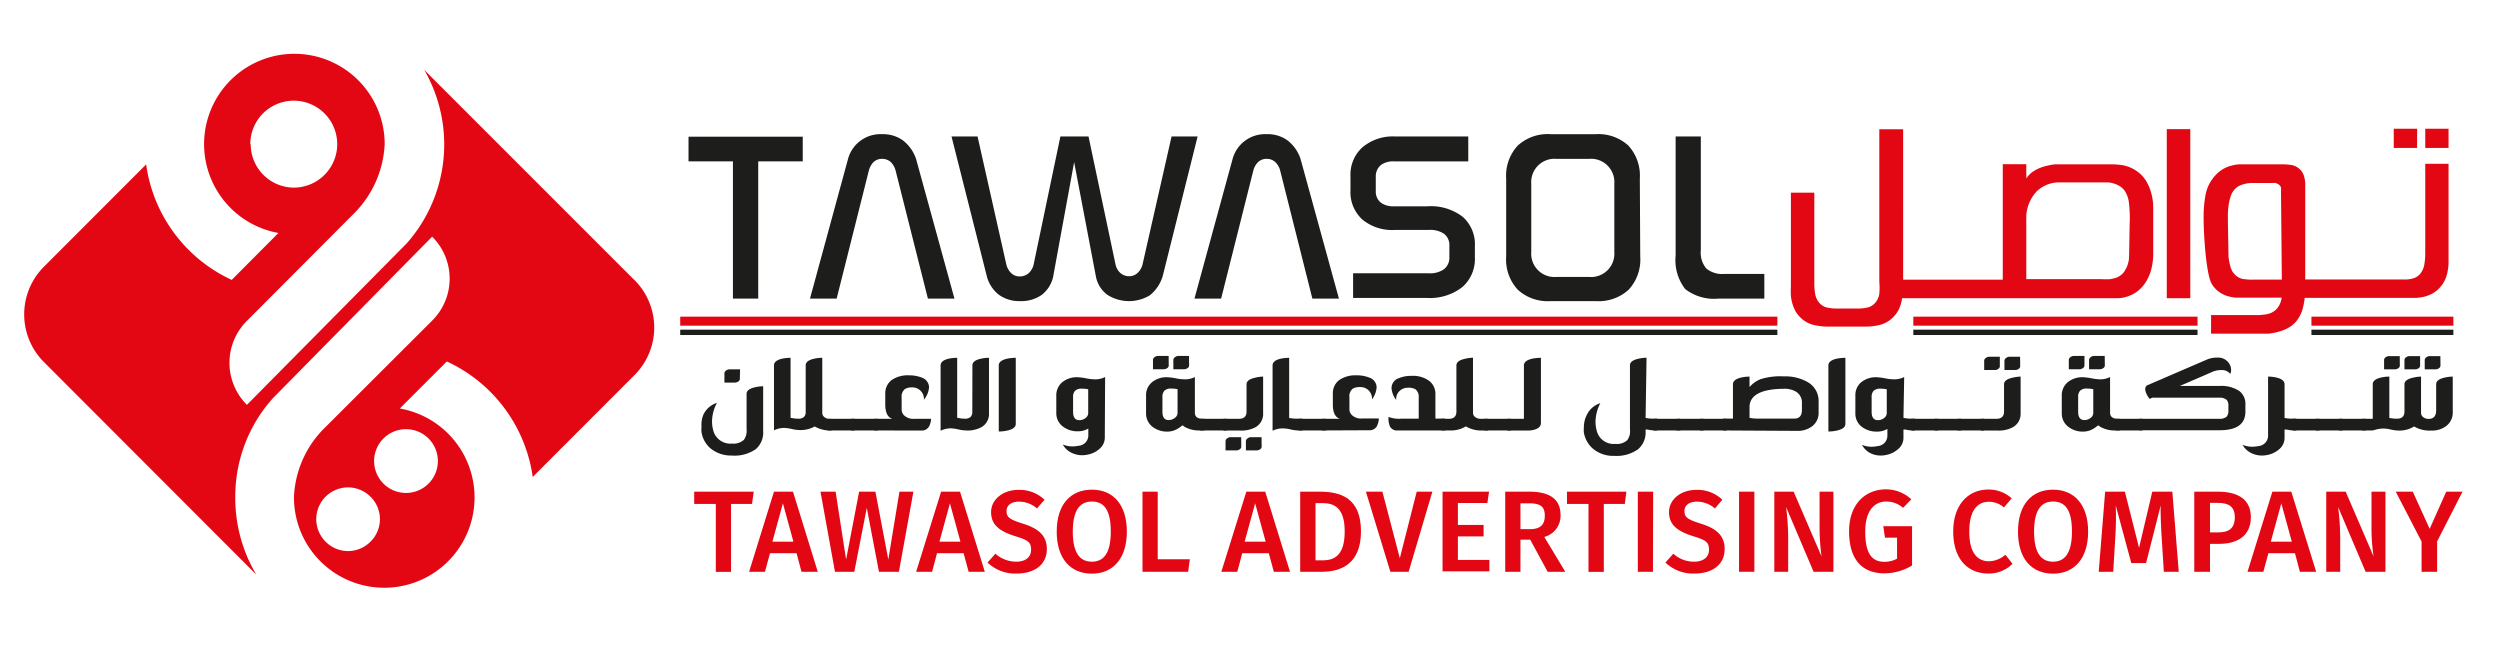 <svg id="Layer_1" data-name="Layer 1" xmlns="http://www.w3.org/2000/svg" viewBox="0 0 238.12 63.86"><defs><style>.cls-1{fill:#1d1d1b;}.cls-2{fill:#e30613;}</style></defs><path class="cls-1" d="M139.32,20.65a5,5,0,0,0-3.38-1h-3.15a2,2,0,0,1-1.24-.33,1.33,1.33,0,0,1-.51-1.13V16.81a1.38,1.38,0,0,1,.5-1.1,2,2,0,0,1,1.25-.34h7.06V13H132.9a4.47,4.47,0,0,0-3.15,1.05,3.5,3.5,0,0,0-1.12,2.72v1.35a3.53,3.53,0,0,0,1.12,2.78,4.47,4.47,0,0,0,3.15,1h3.18a2.42,2.42,0,0,1,1.39.32,1.33,1.33,0,0,1,.58,1.2v1.1a1.37,1.37,0,0,1-.58,1.17,2.36,2.36,0,0,1-1.39.34h-7.2v2.35h7.06a5,5,0,0,0,3.37-1.06,3.55,3.55,0,0,0,1.17-2.82V23.45A3.5,3.5,0,0,0,139.32,20.65Z"/><g id="Logo_1" data-name="Logo 1"><path id="SVGID" class="cls-2" d="M40.81,41.76a3,3,0,0,1-4.28,4.31,3,3,0,0,1,4.28-4.31Zm-5.52,9.83a3,3,0,0,1-4.28,0,3,3,0,1,1,4.28-4.28,3,3,0,0,1,0,4.28ZM23.84,13.75A4.14,4.14,0,1,1,28,17.87a4.13,4.13,0,0,1-4.12-4.12ZM60.41,26.66l-20-20a14.21,14.21,0,0,1-1.68,16.53L23.52,38.56a5.64,5.64,0,0,1,0-8L33.64,20.41a10,10,0,0,0,3-6.69,8.6,8.6,0,1,0-10.12,8.47l-4.45,4.47v0a14.27,14.27,0,0,1-8.15-11L4.2,25.39a6.42,6.42,0,0,0,0,9.11L24.41,54.73a14.25,14.25,0,0,1-2-7.39A14,14,0,0,1,26,37.92L41.16,22.54a5.63,5.63,0,0,1,0,8L31,40.68a9.83,9.83,0,0,0-3,6.66,8.6,8.6,0,1,0,10.08-8.43l4.48-4.48,0,0a14.3,14.3,0,0,1,8.18,11l9.67-9.68a6.39,6.39,0,0,0,0-9.1Z"/></g><path class="cls-2" d="M205.05,19.12a5.19,5.19,0,0,0-.21-.93,4.07,4.07,0,0,0-.4-.91,3.11,3.11,0,0,0-.74-.85,3.41,3.41,0,0,0-.83-.49,3.18,3.18,0,0,0-.88-.23,6.55,6.55,0,0,0-.86-.06h-4.75c-.18,0-.38,0-.6,0a4.91,4.91,0,0,0-.72.12,4.25,4.25,0,0,0-.77.23,3.6,3.6,0,0,0-.72.39A2.46,2.46,0,0,0,193,17V15.64h-2.24v11h-9.49V12.31H179V26.84A6.33,6.33,0,0,1,179,28a1.79,1.79,0,0,1-.29.72,1.46,1.46,0,0,1-.76.55,4.13,4.13,0,0,1-1.06.12H175a4.13,4.13,0,0,1-1.06-.12,1.4,1.4,0,0,1-.75-.55,1.8,1.8,0,0,1-.3-.72,6.33,6.33,0,0,1-.08-1.11V18.35h-2.23v8.91a8.84,8.84,0,0,0,0,.91,4,4,0,0,0,.16.81,3.82,3.82,0,0,0,.31.72,3,3,0,0,0,.52.62,2.69,2.69,0,0,0,1.13.62,6,6,0,0,0,1.5.17h3.38a5.85,5.85,0,0,0,1.5-.17,2.69,2.69,0,0,0,1.13-.62,3,3,0,0,0,.66-.87,3.88,3.88,0,0,0,.3-1.05h19.86l.79,0a3.14,3.14,0,0,0,.84-.17,3.3,3.3,0,0,0,.84-.42,3.44,3.44,0,0,0,.78-.79,4.3,4.3,0,0,0,.45-.84,4,4,0,0,0,.25-.88,5.88,5.88,0,0,0,.11-.94c0-.33,0-3,0-3.36s0-.59,0-.91S205.09,19.44,205.05,19.12Zm-2.27,5.48a2.5,2.5,0,0,1-.35,1.1,1.37,1.37,0,0,1-.34.44,1.7,1.7,0,0,1-.47.29,3.62,3.62,0,0,1-.63.16,6.65,6.65,0,0,1-.81,0H193v-6.1a3.76,3.76,0,0,1,1-2.27,3.08,3.08,0,0,1,2.12-.85h4.12l.53,0a2.87,2.87,0,0,1,.57.11,2.34,2.34,0,0,1,.56.25,1.7,1.7,0,0,1,.48.45,2.59,2.59,0,0,1,.39,1.08,13,13,0,0,1,.09,1.67C202.83,21.44,202.81,24.2,202.78,24.6Zm3.6-12.3h2.24V28.4h-2.24Zm23.84,1.79H228V12.26h2.23Zm3-1.83v1.83H231V12.26ZM231,24.15a6.53,6.53,0,0,1-.08,1,1.93,1.93,0,0,1-.34.85,1.39,1.39,0,0,1-.62.48,2.76,2.76,0,0,1-1,.14h-9.39V17.57a2.73,2.73,0,0,0-.11-.76,1.42,1.42,0,0,0-.48-.75,1.49,1.49,0,0,0-.78-.35,6,6,0,0,0-.86-.06h-3.27l-.78,0a3.73,3.73,0,0,0-.8.14,2.86,2.86,0,0,0-.79.34,3,3,0,0,0-.74.63,3.71,3.71,0,0,0-.87,1.72,11.15,11.15,0,0,0-.2,2.2c0,1.85.26,5.53.78,6.37a2.62,2.62,0,0,0,.66.73,2.83,2.83,0,0,0,.77.4,4,4,0,0,0,.83.17l.8,0h3.59a1.9,1.9,0,0,1-.6,1.2,1.8,1.8,0,0,1-.95.4l-.5.06h-4.67v1.77h4.77c.18,0,.41,0,.7,0a5.35,5.35,0,0,0,.91-.17,4.14,4.14,0,0,0,.95-.37,2.66,2.66,0,0,0,.82-.68,3.38,3.38,0,0,0,.53-1,6.77,6.77,0,0,0,.24-1.19h9.89l.78,0a5.68,5.68,0,0,0,.72-.11,3.38,3.38,0,0,0,.69-.26,2.88,2.88,0,0,0,.64-.45,4,4,0,0,0,.37-.43,2.82,2.82,0,0,0,.32-.57,3.7,3.7,0,0,0,.21-.75,4.65,4.65,0,0,0,.08-1v-9.2H231Zm-13.66,2.48h-2.66a4.26,4.26,0,0,1-.5,0l-.52-.05a1.48,1.48,0,0,1-.89-.54,1,1,0,0,1-.19-.29,2.07,2.07,0,0,1-.18-.52,4.94,4.94,0,0,1-.14-.82c0-.33-.06-3.06-.06-3.52,0-.12,0-.3,0-.54a7.76,7.76,0,0,1,.07-.78,3.93,3.93,0,0,1,.18-.81,1.77,1.77,0,0,1,.36-.68,1.6,1.6,0,0,1,.71-.48,3,3,0,0,1,1-.17h1.91a1.36,1.36,0,0,1,.29,0,.78.78,0,0,1,.3.13.58.58,0,0,1,.24.29,1.4,1.4,0,0,1,0,.38Z"/><path class="cls-1" d="M119.81,15.46a1.15,1.15,0,0,1,.83-.33,1.18,1.18,0,0,1,.85.33,1.7,1.7,0,0,1,.44.77L125,28.44h2.53l-3.65-13.28a3.68,3.68,0,0,0-1.25-1.79,3.21,3.21,0,0,0-2-.59,3.2,3.2,0,0,0-3.23,2.37l-3.63,13.29h2.54l3.07-12.21A1.76,1.76,0,0,1,119.81,15.46Z"/><path class="cls-1" d="M156.19,17a4.22,4.22,0,0,0-1.1-3.14A4.21,4.21,0,0,0,152,12.78h-4.31a4.21,4.21,0,0,0-3.13,1.09,4.22,4.22,0,0,0-1.1,3.14v7.44a4.22,4.22,0,0,0,1.1,3.14,4.21,4.21,0,0,0,3.13,1.09H152a4.21,4.21,0,0,0,3.13-1.09,4.22,4.22,0,0,0,1.1-3.14ZM153.76,24a2.22,2.22,0,0,1-2.39,2.38h-3.13A2.22,2.22,0,0,1,145.85,24V17.51a2.22,2.22,0,0,1,2.39-2.38h3.13a2.22,2.22,0,0,1,2.39,2.38Z"/><path class="cls-1" d="M163.7,28.44h4.35V26.09h-3.8a2.36,2.36,0,0,1-1.73-.52,2.34,2.34,0,0,1-.52-1.73V13h-2.4V24.34a4.5,4.5,0,0,0,.91,3.19A4.47,4.47,0,0,0,163.7,28.44Z"/><path class="cls-1" d="M114.07,13h-2.48l-2.77,12.21a1.66,1.66,0,0,1-.44.76,1.15,1.15,0,0,1-.84.34,1.23,1.23,0,0,1-.85-.33,1.52,1.52,0,0,1-.44-.8L103.68,13H101L98.45,25.2A1.59,1.59,0,0,1,98,26a1.25,1.25,0,0,1-.86.33,1.15,1.15,0,0,1-.84-.33,1.74,1.74,0,0,1-.44-.77h0L93.11,13H90.63L94,26.34a3.27,3.27,0,0,0,1.16,1.75,3.33,3.33,0,0,0,2,.59,3.4,3.4,0,0,0,2.06-.59,3,3,0,0,0,1.09-1.73l2-10.92,2.08,10.93a2.82,2.82,0,0,0,1.07,1.7,3.83,3.83,0,0,0,4.07.05,3.72,3.72,0,0,0,1.21-1.8Z"/><polygon class="cls-1" points="76.46 13.02 65.58 13.02 65.58 15.37 69.81 15.37 69.81 28.44 72.22 28.44 72.22 15.37 76.46 15.37 76.46 13.02"/><path class="cls-1" d="M86,13.37a3.26,3.26,0,0,0-2-.59,3.2,3.2,0,0,0-3.23,2.37L77.15,28.44h2.54l3.07-12.21a1.87,1.87,0,0,1,.42-.77,1.15,1.15,0,0,1,.83-.33,1.22,1.22,0,0,1,.86.33,1.79,1.79,0,0,1,.43.77l3.08,12.21h2.53L87.26,15.16A3.73,3.73,0,0,0,86,13.37Z"/><rect class="cls-2" x="64.79" y="30.16" width="104.5" height="0.86"/><rect class="cls-2" x="182.24" y="30.16" width="27.07" height="0.86"/><rect class="cls-2" x="220.16" y="30.16" width="13.52" height="0.86"/><rect class="cls-1" x="64.79" y="31.4" width="104.5" height="0.51"/><rect class="cls-1" x="182.24" y="31.4" width="27.07" height="0.51"/><rect class="cls-1" x="220.16" y="31.4" width="13.52" height="0.51"/><path class="cls-1" d="M69.69,43.39a3.09,3.09,0,0,1-2-.67,2.55,2.55,0,0,1-.87-1.55,2.26,2.26,0,0,1,0-.51A2.46,2.46,0,0,1,67,39.49a2.13,2.13,0,0,1,1.29-1.12,3.79,3.79,0,0,0-.47,1.77,3,3,0,0,0,.1.79,1.68,1.68,0,0,0,1.8,1.32,1.5,1.5,0,0,0,1.13-.35,1.44,1.44,0,0,0,.26-1V37.51c0-.29.26-.5.79-.62a3.49,3.49,0,0,1,.79-.1v4.26A2.09,2.09,0,0,1,72,42.77,3.54,3.54,0,0,1,69.69,43.39Zm.78-7.3a.28.28,0,0,1-.14.24.57.57,0,0,1-.36.11H69v-.91a.31.31,0,0,1,.14-.22.51.51,0,0,1,.35-.13h1Z"/><path class="cls-1" d="M79.2,41h0a2.91,2.91,0,0,1-1.6-.38l0,0a2.76,2.76,0,0,1-1.47.34,3.44,3.44,0,0,1-.72-.1,4.31,4.31,0,0,0-.69-.1,2.12,2.12,0,0,0-1,.23V34.8c0-.3.26-.52.79-.64a4.23,4.23,0,0,1,.79-.08v5.71a3.22,3.22,0,0,0,.72.09.78.78,0,0,0,.56-.17.69.69,0,0,0,.16-.51V34.8c0-.3.26-.51.79-.63a3.48,3.48,0,0,1,.79-.09v5.24h0a.51.51,0,0,0,.23.43.81.81,0,0,0,.49.15h.26Z"/><path class="cls-1" d="M78.85,39.89h2.56V41H78.85Z"/><path class="cls-1" d="M81.06,39.89h2.55V41H81.06Z"/><path class="cls-1" d="M83.26,41V39.89H85c-.45-.13-.68-.59-.68-1.37v-1a1.58,1.58,0,0,1,.58-1.3,2.69,2.69,0,0,1,1.68-.47,3.14,3.14,0,0,1,1.2.21,1,1,0,0,1,.71.93A2.06,2.06,0,0,1,88,38.07,1.09,1.09,0,0,0,86.9,36.9a1.28,1.28,0,0,0-.7.15.92.92,0,0,0-.32.83v1.18a.76.76,0,0,0,.2.47,1.25,1.25,0,0,0,1,.36h1.6a1.5,1.5,0,0,1-.11.55.79.79,0,0,1-.77.57Z"/><path class="cls-1" d="M92.62,34.8c0-.3.26-.51.79-.63a3.48,3.48,0,0,1,.79-.09v5.27a1.45,1.45,0,0,1-.69,1.32A2.76,2.76,0,0,1,92,41a3.44,3.44,0,0,1-.72-.1,4.16,4.16,0,0,0-.69-.1,2.12,2.12,0,0,0-1,.23V34.8c0-.3.26-.52.79-.64a4.23,4.23,0,0,1,.79-.08v5.71a3.22,3.22,0,0,0,.72.09.78.78,0,0,0,.56-.17.69.69,0,0,0,.16-.51Z"/><path class="cls-1" d="M96.75,40.38q0,.45-.81.63a3.72,3.72,0,0,1-.81.09V34.8c0-.3.27-.52.81-.64a4.45,4.45,0,0,1,.81-.08Z"/><path class="cls-1" d="M105.23,41.73a1.39,1.39,0,0,1-.48,1,2.37,2.37,0,0,1-1.14.57,2.64,2.64,0,0,1-.55.06,2.23,2.23,0,0,1-.77-.14,1.88,1.88,0,0,1-1.06-.88,2.42,2.42,0,0,0,.91.18,2.93,2.93,0,0,0,.58-.06,1,1,0,0,0,.94-1.07v-.57a1.94,1.94,0,0,1-1,.26,2.25,2.25,0,0,1-1.43-.46,1.58,1.58,0,0,1-.62-1.29V37.69a1.62,1.62,0,0,1,.55-1.27,2.17,2.17,0,0,1,1.47-.49,5.49,5.49,0,0,1,.8.1,4.63,4.63,0,0,0,.83.1,2,2,0,0,0,1-.22Zm-1.58-4.65a2.77,2.77,0,0,0-.6-.06.87.87,0,0,0-.66.21.86.86,0,0,0-.18.6v1.4c0,.53.2.79.6.79a.93.93,0,0,0,.58-.2.59.59,0,0,0,.26-.49Z"/><path class="cls-1" d="M114.32,41a2.77,2.77,0,0,1-1.48-.34l-.21-.15a3.82,3.82,0,0,1-.42.3,1.91,1.91,0,0,1-1,.3,2.3,2.3,0,0,1-1.44-.46,1.6,1.6,0,0,1-.61-1.29V37.69a1.59,1.59,0,0,1,.55-1.27,2.17,2.17,0,0,1,1.47-.49,5.49,5.49,0,0,1,.8.1,4.53,4.53,0,0,0,.83.1,2,2,0,0,0,1-.22v3.41c0,.38.28.57.73.57h.19V41Zm-3-6.18a.31.31,0,0,1-.14.24.61.61,0,0,1-.36.11h-1v-.9a.31.31,0,0,1,.14-.24.54.54,0,0,1,.35-.13h1Zm.84,2.25a2.91,2.91,0,0,0-.6-.06.87.87,0,0,0-.66.21.86.86,0,0,0-.18.6v1.4c0,.53.2.79.59.79a.91.91,0,0,0,.58-.2.58.58,0,0,0,.27-.49Zm1.1-2.25a.31.31,0,0,1-.14.24.61.61,0,0,1-.36.11h-1v-.9a.34.34,0,0,1,.14-.24.56.56,0,0,1,.35-.13h1Z"/><path class="cls-1" d="M114.29,39.89h2.56V41h-2.56Z"/><path class="cls-1" d="M118,39.89c.49,0,.73-.23.73-.69V36.6c0-.29.27-.5.8-.62a3.49,3.49,0,0,1,.78-.11v3.48a1.45,1.45,0,0,1-.69,1.32,2.81,2.81,0,0,1-1.49.34h-1.6V39.89Zm.23,2.66a.31.31,0,0,1-.14.24.61.61,0,0,1-.36.11h-1V42a.31.31,0,0,1,.14-.23.54.54,0,0,1,.35-.13h1Zm1.94,0a.31.31,0,0,1-.14.24.61.61,0,0,1-.36.11h-1V42a.34.34,0,0,1,.14-.23.56.56,0,0,1,.35-.13h1Z"/><path class="cls-1" d="M123.65,41a3.61,3.61,0,0,1-.69-.09,3.09,3.09,0,0,0-.66-.1,2.14,2.14,0,0,0-1.09.22V34.8c0-.3.26-.52.79-.64a4.23,4.23,0,0,1,.79-.08v5.73a4,4,0,0,0,.73.07h.53V41Z"/><path class="cls-1" d="M123.7,39.89h2.56V41H123.7Z"/><path class="cls-1" d="M125.91,41V39.89h1.72c-.45-.13-.68-.59-.68-1.37v-1a1.58,1.58,0,0,1,.58-1.3,2.69,2.69,0,0,1,1.68-.47,3.14,3.14,0,0,1,1.2.21,1,1,0,0,1,.71.93,2.14,2.14,0,0,1-.44,1.15,1.09,1.09,0,0,0-1.13-1.17,1.25,1.25,0,0,0-.7.15.92.92,0,0,0-.32.83v1.18a.76.76,0,0,0,.2.47,1.24,1.24,0,0,0,1,.36h1.6a1.32,1.32,0,0,1-.11.55.77.77,0,0,1-.77.57Z"/><path class="cls-1" d="M133.12,41a.74.74,0,0,1-.74-.4,2.16,2.16,0,0,1-.13-.89,2.86,2.86,0,0,0,1.21.17h1.67v-2a.91.91,0,0,0-.32-.81,1.36,1.36,0,0,0-.7-.14,1.12,1.12,0,0,0-.76.27,1.07,1.07,0,0,0-.37.89,2.06,2.06,0,0,1-.44-1.14,1,1,0,0,1,.72-.94,3.09,3.09,0,0,1,1.19-.21,2.62,2.62,0,0,1,1.68.48,1.56,1.56,0,0,1,.59,1.29v2.3h.92V41Z"/><path class="cls-1" d="M141.23,41a2.82,2.82,0,0,1-1.61-.39,2.71,2.71,0,0,1-1.51.39h-.82V39.89H138q.72,0,.72-.69V34.8c0-.29.26-.5.79-.62a3.66,3.66,0,0,1,.79-.11v5.24a.51.51,0,0,0,.23.43.84.84,0,0,0,.49.15h.72V41Z"/><path class="cls-1" d="M141.35,39.89h2.56V41h-2.56Z"/><path class="cls-1" d="M145.15,39.89V34.8c0-.3.27-.52.81-.64a4.45,4.45,0,0,1,.81-.08v6.2c0,.31-.2.52-.61.64a2.08,2.08,0,0,1-.6.09h-2V39.89Z"/><path class="cls-1" d="M156.74,39.81a4.13,4.13,0,0,0,.72.07h.39V41h-.26a3.81,3.81,0,0,1-.69-.09l-.16,0v.17a2.09,2.09,0,0,1-.73,1.72,3.55,3.55,0,0,1-2.27.62,3,3,0,0,1-2-.67,2.61,2.61,0,0,1-.88-1.55,3,3,0,0,1,0-.51,2.59,2.59,0,0,1,.28-1.17,2.13,2.13,0,0,1,1.29-1.12,3.89,3.89,0,0,0-.46,1.77,3,3,0,0,0,.1.79,1.66,1.66,0,0,0,1.79,1.32,1.47,1.47,0,0,0,1.13-.35,1.39,1.39,0,0,0,.26-1V34.79c0-.29.27-.5.8-.62a4.17,4.17,0,0,1,.78-.1Z"/><path class="cls-1" d="M157.5,39.89h2.55V41H157.5Z"/><path class="cls-1" d="M159.7,39.89h2.56V41H159.7Z"/><path class="cls-1" d="M161.91,39.89h2.56V41h-2.56Z"/><path class="cls-1" d="M164.12,41V39.87h.94V36.6c0-.3.26-.52.79-.64a3.61,3.61,0,0,1,.79-.09v1a2.61,2.61,0,0,1,1.1-.77,6.24,6.24,0,0,1,2.17-.25,4.27,4.27,0,0,1,2.26.54,2.06,2.06,0,0,1,1.05,1.88v1a1.6,1.6,0,0,1-.6,1.32,2.28,2.28,0,0,1-1.47.45Zm2.52-2.29v1.09a4,4,0,0,0,.72.07h3.56c.47,0,.71-.28.71-.83V38.4a1.21,1.21,0,0,0-.54-1.08,2.17,2.17,0,0,0-1.18-.29C167.77,37.05,166.68,37.62,166.64,38.72Z"/><path class="cls-1" d="M175.77,40.38q0,.45-.81.63a3.72,3.72,0,0,1-.81.09V34.8c0-.3.27-.52.81-.64a4.45,4.45,0,0,1,.81-.08Z"/><path class="cls-1" d="M181.3,39.8a3.86,3.86,0,0,0,.71.08h.39V41h-.26a3.62,3.62,0,0,1-.68-.09l-.16,0v.85a1.4,1.4,0,0,1-.49,1,2.37,2.37,0,0,1-1.14.57,2.64,2.64,0,0,1-.55.06,2.28,2.28,0,0,1-.77-.14,1.86,1.86,0,0,1-1-.88,2.33,2.33,0,0,0,.9.18,2.86,2.86,0,0,0,.58-.06,1,1,0,0,0,.94-1.07v-.57a1.9,1.9,0,0,1-1,.26,2.3,2.3,0,0,1-1.44-.46,1.57,1.57,0,0,1-.61-1.29V37.69a1.61,1.61,0,0,1,.54-1.27,2.22,2.22,0,0,1,1.48-.49,5.56,5.56,0,0,1,.79.1,4.62,4.62,0,0,0,.84.1,2.07,2.07,0,0,0,1-.22Zm-1.59-2.72a2.77,2.77,0,0,0-.6-.06.9.9,0,0,0-.66.21.86.86,0,0,0-.18.6v1.4c0,.53.2.79.6.79a.93.93,0,0,0,.58-.2.59.59,0,0,0,.26-.49Z"/><path class="cls-1" d="M182.05,39.89h2.56V41h-2.56Z"/><path class="cls-1" d="M184.26,39.89h2.55V41h-2.55Z"/><path class="cls-1" d="M186.47,39.89H189V41h-2.55Z"/><path class="cls-1" d="M190.14,39.89c.49,0,.74-.23.74-.69V36.6c0-.29.26-.5.79-.62a3.58,3.58,0,0,1,.79-.11v3.48a1.46,1.46,0,0,1-.7,1.32,2.8,2.8,0,0,1-1.48.34h-1.61V39.89Zm.34-5a.31.31,0,0,1-.14.24.51.51,0,0,1-.35.11h-1v-.9a.31.31,0,0,1,.14-.23.51.51,0,0,1,.35-.13h1Zm1.94,0a.31.31,0,0,1-.14.24.55.55,0,0,1-.36.11h-1v-.9a.31.31,0,0,1,.14-.23.51.51,0,0,1,.35-.13h1Z"/><path class="cls-1" d="M201.54,41a2.8,2.8,0,0,1-1.48-.34l-.21-.15a3.82,3.82,0,0,1-.42.3,1.91,1.91,0,0,1-1,.3,2.25,2.25,0,0,1-1.43-.46,1.58,1.58,0,0,1-.62-1.29V37.69a1.62,1.62,0,0,1,.55-1.27,2.17,2.17,0,0,1,1.47-.49,5.49,5.49,0,0,1,.8.1,4.63,4.63,0,0,0,.83.1,2,2,0,0,0,.95-.22v3.41c0,.38.29.57.74.57h.18V41Zm-3-6.18a.31.31,0,0,1-.14.24.58.58,0,0,1-.35.11h-1v-.9a.34.34,0,0,1,.14-.24.56.56,0,0,1,.35-.13h1Zm.84,2.25a2.77,2.77,0,0,0-.6-.06.87.87,0,0,0-.66.21.86.86,0,0,0-.18.6v1.4c0,.53.2.79.6.79a.93.93,0,0,0,.58-.2.59.59,0,0,0,.26-.49Zm1.1-2.25a.31.31,0,0,1-.14.24.61.61,0,0,1-.36.11h-1v-.9a.34.34,0,0,1,.14-.24.56.56,0,0,1,.35-.13h1Z"/><path class="cls-1" d="M201.51,39.89h2.56V41h-2.56Z"/><path class="cls-1" d="M211.38,39.89v0a1,1,0,0,0,.71-.21.88.88,0,0,0,.16-.6v-.4a.83.83,0,0,0-.16-.59,1,1,0,0,0-.71-.21H205l-.25.11a1.91,1.91,0,0,1-.34-.57.91.91,0,0,1-.08-.36.39.39,0,0,1,.25-.39l5.55-2.39a2.44,2.44,0,0,1,1-.22h.2a1.23,1.23,0,0,1,.91.45,1.17,1.17,0,0,1,.27.71v.07a.71.71,0,0,1-.09.32,1,1,0,0,0-.87-.36h0a2.06,2.06,0,0,0-.85.18l-3.08,1.33h3.79a3.11,3.11,0,0,1,1.86.47,1.52,1.52,0,0,1,.6,1.3v.68q0,1.77-2.46,1.77h-7.66V39.89Z"/><path class="cls-1" d="M218.72,41h-.26a3.81,3.81,0,0,1-.69-.09l-.17,0v.85a1.39,1.39,0,0,1-.48,1,2.37,2.37,0,0,1-1.14.57,2.64,2.64,0,0,1-.55.06,2.23,2.23,0,0,1-.77-.14,1.91,1.91,0,0,1-1.06-.88,2.42,2.42,0,0,0,.91.18,2.93,2.93,0,0,0,.58-.06,1,1,0,0,0,.94-1.07V35.87a3.61,3.61,0,0,1,.79.09c.52.12.78.34.78.64v3.21a4,4,0,0,0,.73.07h.39Z"/><path class="cls-1" d="M218.37,39.89h2.55V41h-2.55Z"/><path class="cls-1" d="M220.57,39.89h2.56V41h-2.56Z"/><path class="cls-1" d="M222.78,39.89h2.55V41h-2.55Z"/><path class="cls-1" d="M225,39.89h1V36.6c0-.3.26-.52.79-.64a3.55,3.55,0,0,1,.79-.09v3.94a3.88,3.88,0,0,0,.72.07c.48,0,.72-.23.72-.68V36.6c0-.29.26-.5.79-.62a3.66,3.66,0,0,1,.79-.11v3.45a.51.51,0,0,0,.23.43.81.81,0,0,0,.49.15c.48,0,.72-.28.72-.83V36.6c0-.3.26-.51.79-.63a3.64,3.64,0,0,1,.79-.1v3.37a1.6,1.6,0,0,1-.6,1.32,2.23,2.23,0,0,1-1.46.45,2.87,2.87,0,0,1-1.62-.39,2.65,2.65,0,0,1-1.5.39,3.61,3.61,0,0,1-.69-.09,3,3,0,0,0-.66-.1,2.54,2.54,0,0,0-.72.08l-.38.1H225Zm3.58-5.06a.31.31,0,0,1-.14.24.61.61,0,0,1-.36.11h-1v-.9a.32.32,0,0,1,.13-.24.58.58,0,0,1,.36-.12h1Zm1.93,0a.28.28,0,0,1-.14.24.56.56,0,0,1-.35.11h-1v-.9a.34.34,0,0,1,.14-.24.55.55,0,0,1,.35-.12h1Zm1.94,0a.31.31,0,0,1-.14.24.61.61,0,0,1-.36.11h-1v-.9a.34.34,0,0,1,.14-.24.55.55,0,0,1,.35-.12h1Z"/><path class="cls-2" d="M71.63,48h-2v6.47H68.18V48H66.12V46.83h5.67Z"/><path class="cls-2" d="M75.87,52.69H73.34l-.48,1.77H71.35l2.37-7.63h1.81l2.36,7.63H76.34Zm-.3-1.1-1-3.65-1,3.65Z"/><path class="cls-2" d="M85.62,54.46h-1.9l-1.16-6.09-1.19,6.09H79.53l-1.38-7.63h1.44l1,6.47,1.24-6.47h1.55l1.23,6.47,1.06-6.47H87Z"/><path class="cls-2" d="M91.78,52.69H89.25l-.47,1.77H87.26l2.38-7.63h1.8l2.36,7.63H92.26Zm-.3-1.1-1-3.65-1,3.65Z"/><path class="cls-2" d="M99.49,47.6l-.72.83a2.57,2.57,0,0,0-1.71-.65c-.69,0-1.19.31-1.19.9s.3.8,1.57,1.2,2.27,1,2.27,2.41-1.07,2.34-2.9,2.34a3.8,3.8,0,0,1-2.75-1.05l.75-.84a3,3,0,0,0,2,.76c.82,0,1.4-.4,1.4-1.14s-.32-.92-1.51-1.29c-1.6-.5-2.3-1.14-2.3-2.3s1.09-2.11,2.6-2.11A3.45,3.45,0,0,1,99.49,47.6Z"/><path class="cls-2" d="M107.33,50.64c0,2.52-1.29,4-3.33,4s-3.35-1.43-3.35-4,1.3-4,3.35-4S107.33,48.09,107.33,50.64Zm-5.15,0c0,2.06.7,2.86,1.82,2.86s1.8-.8,1.8-2.87-.65-2.86-1.8-2.86S102.18,48.6,102.18,50.65Z"/><path class="cls-2" d="M110.27,53.27h3.06l-.16,1.19h-4.35V46.83h1.45Z"/><path class="cls-2" d="M120.85,52.69h-2.53l-.47,1.77h-1.52l2.38-7.63h1.8l2.36,7.63h-1.54Zm-.3-1.1-1-3.65-1,3.65Z"/><path class="cls-2" d="M129.63,50.61c0,3.09-1.89,3.85-3.72,3.85h-2.07V46.83h1.87C127.72,46.83,129.63,47.45,129.63,50.61Zm-4.33-2.69v5.45H126c1.14,0,2.08-.51,2.08-2.76s-1-2.69-2.12-2.69Z"/><path class="cls-2" d="M134.17,54.46h-1.74l-2.33-7.63h1.57l1.66,6.34,1.61-6.34h1.49Z"/><path class="cls-2" d="M141.67,47.91h-2.81V50h2.45v1.09h-2.45v2.24h3v1.09H137.4V46.83h4.43Z"/><path class="cls-2" d="M145.75,51.4h-.93v3.06h-1.45V46.83h2.27c2,0,3,.73,3,2.24a2.07,2.07,0,0,1-1.55,2.07l2,3.32h-1.68Zm-.93-1h.91c.91,0,1.41-.36,1.41-1.28s-.47-1.18-1.53-1.18h-.79Z"/><path class="cls-2" d="M154.76,48h-2v6.47H151.3V48h-2.05V46.83h5.66Z"/><path class="cls-2" d="M157.44,54.46H156V46.83h1.46Z"/><path class="cls-2" d="M164.05,47.6l-.71.83a2.61,2.61,0,0,0-1.72-.65c-.68,0-1.18.31-1.18.9s.3.8,1.57,1.2,2.26,1,2.26,2.41-1.07,2.34-2.89,2.34a3.8,3.8,0,0,1-2.75-1.05l.75-.84a2.93,2.93,0,0,0,2,.76c.81,0,1.4-.4,1.4-1.14s-.32-.92-1.51-1.29c-1.6-.5-2.3-1.14-2.3-2.3s1.09-2.11,2.59-2.11A3.42,3.42,0,0,1,164.05,47.6Z"/><path class="cls-2" d="M167.1,54.46h-1.46V46.83h1.46Z"/><path class="cls-2" d="M174.63,54.46h-1.89l-2.62-6.17a23.57,23.57,0,0,1,.2,3.06v3.11H169V46.83h1.84L173.5,53a20.27,20.27,0,0,1-.19-2.6V46.83h1.32Z"/><path class="cls-2" d="M182.05,47.56l-.79.81a2.4,2.4,0,0,0-1.6-.6c-1.08,0-2,.81-2,2.87s.62,2.87,1.81,2.87a2.45,2.45,0,0,0,1.22-.3v-2h-1.15l-.16-1.09h2.74v3.74a5.11,5.11,0,0,1-2.63.75c-2.17,0-3.37-1.37-3.37-4s1.59-4,3.51-4A3.54,3.54,0,0,1,182.05,47.56Z"/><path class="cls-2" d="M191.61,47.47l-.74.86a2.23,2.23,0,0,0-1.42-.54c-1.06,0-1.88.77-1.88,2.84s.8,2.83,1.88,2.83a2.47,2.47,0,0,0,1.56-.62l.68.86a3.2,3.2,0,0,1-2.29.93c-2,0-3.36-1.41-3.36-4s1.46-4,3.34-4A3.21,3.21,0,0,1,191.61,47.47Z"/><path class="cls-2" d="M198.89,50.64c0,2.52-1.29,4-3.34,4s-3.34-1.43-3.34-4,1.3-4,3.34-4S198.89,48.09,198.89,50.64Zm-5.15,0c0,2.06.7,2.86,1.81,2.86s1.8-.8,1.8-2.87-.65-2.86-1.8-2.86S193.74,48.6,193.74,50.65Z"/><path class="cls-2" d="M207.52,54.46H206.1l-.2-3.19c-.07-1.13-.12-2.31-.1-3.12l-1.39,5.48H203l-1.48-5.49a30.74,30.74,0,0,1-.05,3.17l-.19,3.15H199.9l.61-7.63h1.88l1.35,5.35L205,46.83h1.91Z"/><path class="cls-2" d="M214.39,49.26c0,1.76-1.27,2.54-3,2.54h-.89v2.66H209V46.83h2.25C213.22,46.83,214.39,47.61,214.39,49.26Zm-1.53,0c0-1-.58-1.36-1.58-1.36h-.78v2.81h.78C212.25,50.71,212.86,50.37,212.86,49.26Z"/><path class="cls-2" d="M218.59,52.69h-2.53l-.48,1.77h-1.51l2.37-7.63h1.8l2.37,7.63h-1.55Zm-.3-1.1-1-3.65-1,3.65Z"/><path class="cls-2" d="M227.21,54.46h-1.89l-2.62-6.17a23.57,23.57,0,0,1,.2,3.06v3.11h-1.33V46.83h1.85L226.08,53a18.18,18.18,0,0,1-.2-2.6V46.83h1.33Z"/><path class="cls-2" d="M232.13,51.57v2.89h-1.48V51.58l-2.46-4.75h1.62l1.61,3.54L233,46.83h1.55Z"/></svg>